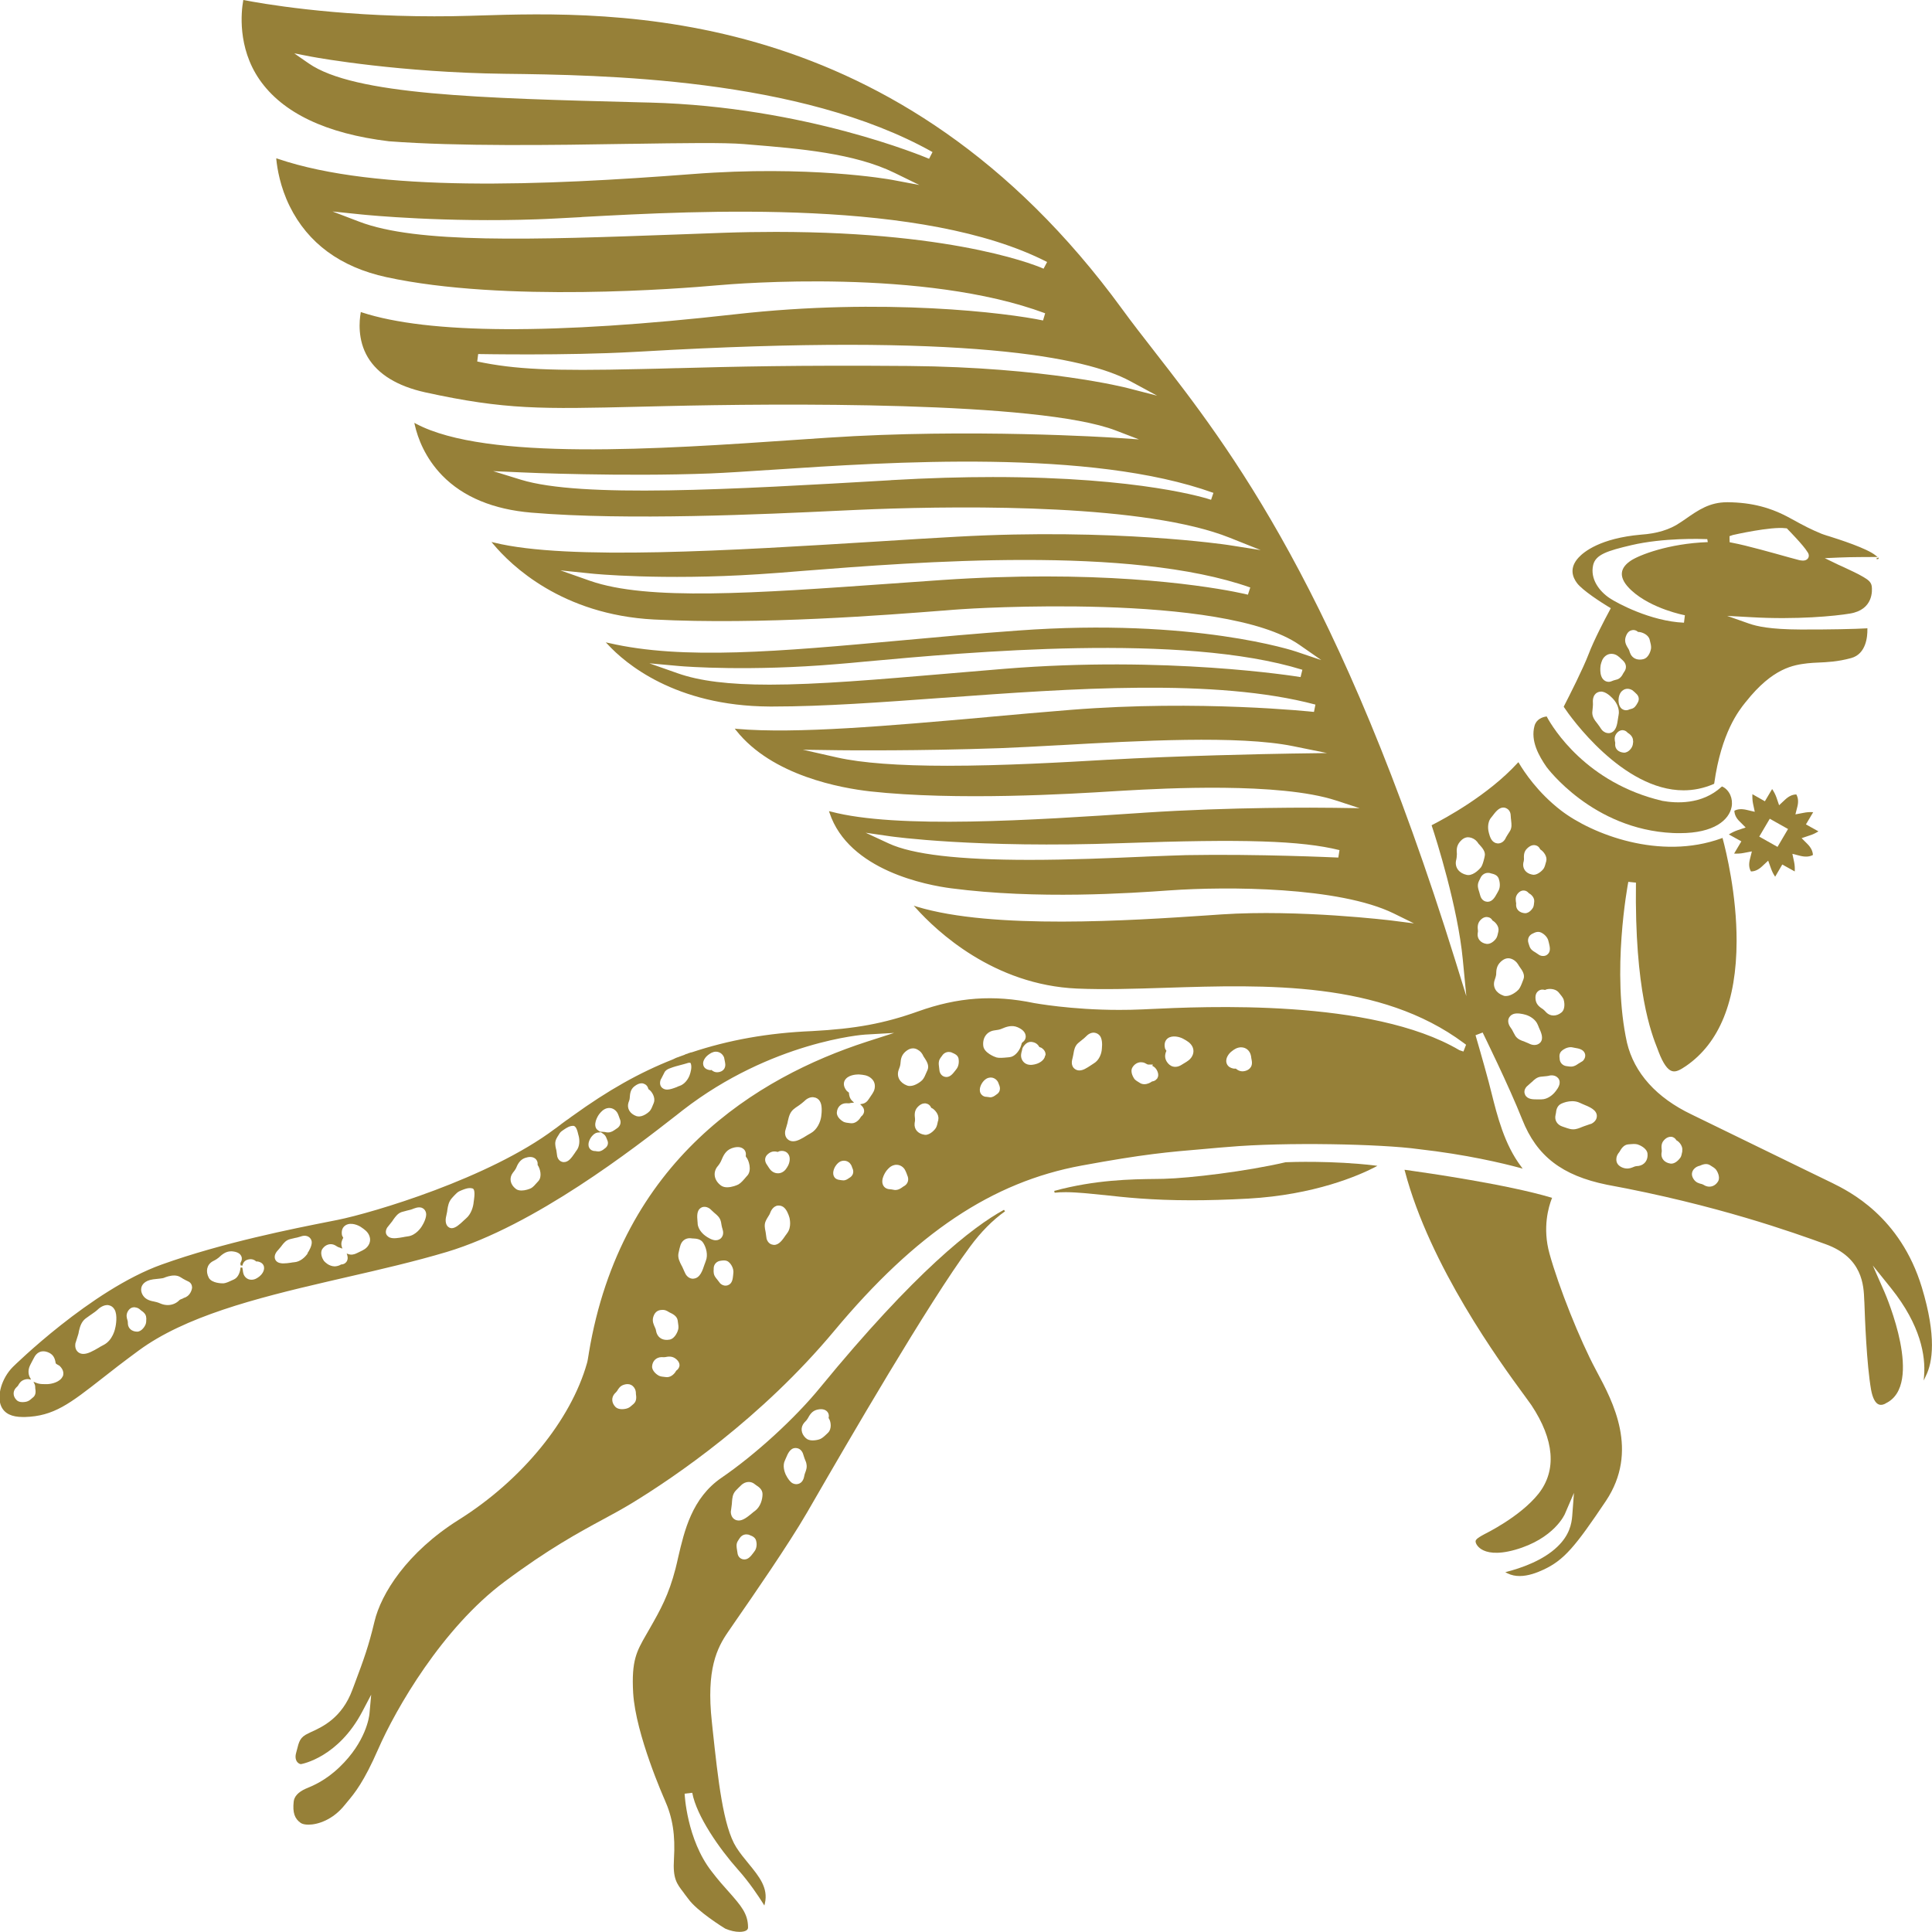 <svg width="72" height="72" viewBox="0 0 72 72" fill="none" xmlns="http://www.w3.org/2000/svg">
<g clip-path="url(#clip0_153_1900)">
<mask id="mask0_153_1900" style="mask-type:luminance" maskUnits="userSpaceOnUse" x="-671" y="-396" width="1414" height="864">
<path d="M742.125 -395.169H-670.12V467.164H742.125V-395.169Z" fill="white"/>
</mask>
<g mask="url(#mask0_153_1900)">
<path d="M59.466 51.036C58.878 49.939 58.088 47.96 57.745 46.719C57.475 45.747 57.716 44.961 57.828 44.674L57.843 44.64L57.809 44.63C56.166 44.142 53.248 43.72 52.395 43.6L52.341 43.596L52.356 43.644C53.288 47.189 55.911 50.777 56.774 51.956L56.799 51.989C56.921 52.157 57.014 52.286 57.069 52.363C57.927 53.656 58.02 54.796 57.338 55.664C56.647 56.535 55.337 57.163 55.323 57.173C54.999 57.345 54.98 57.403 54.994 57.47C54.994 57.489 55.033 57.628 55.21 57.738C55.396 57.853 55.764 57.953 56.46 57.757C57.922 57.345 58.319 56.425 58.319 56.42L58.657 55.635L58.593 56.483C58.569 56.799 58.486 57.211 58.044 57.637C57.49 58.174 56.642 58.447 56.186 58.567L56.098 58.591L56.181 58.634C56.328 58.706 56.48 58.734 56.632 58.734C56.956 58.734 57.279 58.61 57.525 58.495C58.294 58.136 58.711 57.628 59.844 55.941C61.094 54.073 60.104 52.229 59.511 51.122L59.466 51.036Z" fill="#968038"/>
</g>
<mask id="mask1_153_1900" style="mask-type:luminance" maskUnits="userSpaceOnUse" x="-671" y="-396" width="1414" height="864">
<path d="M742.125 -395.169H-670.12V467.164H742.125V-395.169Z" fill="white"/>
</mask>
<g mask="url(#mask1_153_1900)">
<path d="M62.34 31.044C62.433 31.049 62.521 31.049 62.605 31.049C63.884 31.049 64.439 30.555 64.532 30.071C64.591 29.76 64.453 29.449 64.198 29.319L64.174 29.31L64.154 29.324C63.423 29.995 62.462 29.937 61.952 29.846C59.118 29.18 57.873 27.13 57.652 26.723L57.642 26.699L57.618 26.704C57.485 26.723 57.255 26.799 57.186 27.053C57.034 27.614 57.348 28.169 57.637 28.586C57.662 28.615 59.349 30.905 62.34 31.044Z" fill="#968038"/>
</g>
<mask id="mask2_153_1900" style="mask-type:luminance" maskUnits="userSpaceOnUse" x="-671" y="-396" width="1414" height="864">
<path d="M742.125 -395.169H-670.12V467.164H742.125V-395.169Z" fill="white"/>
</mask>
<g mask="url(#mask2_153_1900)">
<path d="M47.918 43.313H47.913C46.452 43.653 44.348 43.907 43.373 43.931L43.069 43.936C42.171 43.946 40.818 43.965 39.288 44.381L39.303 44.449C39.435 44.434 39.577 44.429 39.719 44.429C39.965 44.429 40.19 44.449 40.391 44.463L40.548 44.477C40.72 44.492 40.906 44.511 41.132 44.535H41.142C41.877 44.616 42.877 44.731 44.412 44.731C45.025 44.731 45.721 44.712 46.516 44.669C48.992 44.53 50.64 43.806 51.233 43.5L51.331 43.447L51.218 43.433C49.703 43.251 48.095 43.303 47.918 43.313Z" fill="#968038"/>
</g>
<mask id="mask3_153_1900" style="mask-type:luminance" maskUnits="userSpaceOnUse" x="-671" y="-396" width="1414" height="864">
<path d="M742.125 -395.169H-670.12V467.164H742.125V-395.169Z" fill="white"/>
</mask>
<g mask="url(#mask3_153_1900)">
<path d="M30.559 51.716C29.623 52.861 28.152 54.207 26.892 55.069C25.783 55.827 25.504 57.053 25.273 58.04C25.249 58.16 25.21 58.313 25.175 58.457C24.92 59.444 24.611 59.994 24.214 60.689L24.082 60.919C23.724 61.542 23.528 61.887 23.596 63.089C23.689 64.646 24.758 67.042 24.768 67.066C25.072 67.746 25.17 68.388 25.116 69.288C25.072 70.007 25.215 70.194 25.474 70.529L25.518 70.591C25.558 70.644 25.602 70.702 25.646 70.759C25.974 71.224 26.98 71.847 27.029 71.875C27.22 71.957 27.406 71.995 27.558 71.995C27.671 71.995 27.764 71.976 27.818 71.938C27.862 71.909 27.882 71.871 27.877 71.813C27.872 71.31 27.608 71.013 27.171 70.515L27.161 70.505C26.98 70.304 26.754 70.05 26.514 69.734C25.592 68.546 25.514 66.864 25.514 66.845L25.798 66.812C25.96 67.683 26.813 68.9 27.5 69.672C27.936 70.16 28.274 70.678 28.441 70.941L28.485 71.013L28.505 70.932C28.637 70.357 28.294 69.935 27.897 69.451C27.74 69.26 27.578 69.063 27.441 68.848C26.95 68.076 26.759 66.318 26.558 64.45L26.529 64.172C26.313 62.208 26.725 61.408 27.132 60.818L27.421 60.397C28.059 59.477 29.387 57.556 30.079 56.363L30.339 55.913C31.506 53.891 34.615 48.525 36.154 46.456C36.557 45.91 36.993 45.469 37.454 45.143L37.415 45.086C36.248 45.723 34.11 47.385 30.559 51.716ZM28.098 57.839L28.078 57.867C27.985 57.992 27.887 58.116 27.74 58.116L27.696 58.112C27.588 58.093 27.514 58.016 27.49 57.91L27.46 57.719C27.451 57.652 27.431 57.546 27.49 57.441C27.514 57.398 27.529 57.379 27.544 57.355L27.568 57.321C27.627 57.23 27.72 57.182 27.818 57.182C27.862 57.182 27.912 57.192 27.956 57.216C28.019 57.24 28.152 57.288 28.181 57.427C28.201 57.498 28.225 57.695 28.098 57.839ZM28.137 56.306C28.122 56.32 28.103 56.334 28.078 56.349L28.034 56.387C27.838 56.55 27.686 56.665 27.529 56.665C27.485 56.665 27.446 56.655 27.411 56.641C27.348 56.612 27.24 56.535 27.235 56.339C27.235 56.32 27.24 56.301 27.245 56.272C27.254 56.224 27.264 56.138 27.274 56.047L27.279 55.97C27.289 55.841 27.299 55.678 27.421 55.549C27.475 55.491 27.505 55.462 27.534 55.434L27.558 55.41C27.578 55.395 27.598 55.376 27.617 55.352C27.701 55.271 27.804 55.228 27.902 55.228C27.985 55.228 28.064 55.256 28.132 55.314C28.147 55.328 28.162 55.338 28.176 55.347C28.274 55.41 28.417 55.505 28.417 55.683C28.417 55.874 28.343 56.152 28.137 56.306ZM30.054 54.734C30.045 54.777 30.03 54.82 30.015 54.864L30.005 54.888C29.991 54.931 29.976 54.974 29.971 55.012C29.942 55.18 29.858 55.256 29.794 55.285C29.716 55.323 29.623 55.319 29.544 55.28C29.451 55.232 29.363 55.117 29.28 54.95C29.24 54.859 29.152 54.619 29.255 54.418C29.265 54.399 29.275 54.375 29.289 54.341C29.358 54.174 29.446 53.968 29.642 53.963C29.76 53.963 29.853 54.02 29.912 54.14L29.922 54.164C29.927 54.174 29.927 54.183 29.932 54.193L29.942 54.226C29.951 54.26 29.966 54.303 29.981 54.346L30.04 54.495C30.059 54.566 30.074 54.648 30.054 54.734ZM30.854 53.398L30.829 53.422C30.726 53.522 30.653 53.589 30.569 53.627C30.52 53.651 30.398 53.68 30.285 53.68C30.177 53.68 30.089 53.651 30.03 53.594C29.843 53.422 29.824 53.187 29.976 53.014C30.035 52.957 30.079 52.904 30.103 52.861C30.172 52.736 30.255 52.583 30.452 52.535C30.506 52.521 30.555 52.516 30.599 52.516C30.692 52.516 30.765 52.545 30.819 52.597C30.878 52.655 30.903 52.741 30.883 52.828L30.878 52.842L30.883 52.851C30.966 52.966 31.011 53.249 30.854 53.398Z" fill="#968038"/>
</g>
<mask id="mask4_153_1900" style="mask-type:luminance" maskUnits="userSpaceOnUse" x="-671" y="-396" width="1414" height="864">
<path d="M742.125 -395.169H-670.12V467.164H742.125V-395.169Z" fill="white"/>
</mask>
<g mask="url(#mask4_153_1900)">
<path d="M62.742 29.453C63.105 29.453 63.482 29.382 63.86 29.219L63.88 29.209L63.885 29.19C64.149 27.307 64.796 26.488 65.042 26.181L65.066 26.153C66.072 24.883 66.846 24.782 67.356 24.72C67.489 24.706 67.631 24.696 67.763 24.692C68.082 24.677 68.479 24.663 68.989 24.524C69.548 24.37 69.597 23.719 69.592 23.451V23.412L69.558 23.417C69.171 23.441 68.126 23.465 67.096 23.46C65.959 23.455 65.473 23.34 65.184 23.24L64.365 22.952L65.243 23C66.949 23.101 68.406 22.957 68.94 22.866C69.823 22.723 69.774 21.994 69.754 21.846C69.73 21.678 69.597 21.597 69.455 21.51L69.406 21.482C69.259 21.391 68.916 21.233 68.69 21.127C68.607 21.089 68.543 21.06 68.499 21.041L68.004 20.801L68.553 20.777C68.945 20.758 69.71 20.758 69.715 20.758H69.779C69.798 20.758 69.838 20.758 69.877 20.758H69.975L69.901 20.701C69.578 20.433 68.533 20.102 68.141 19.977L68.106 19.968C67.994 19.93 67.91 19.905 67.881 19.891C67.479 19.724 67.273 19.618 66.724 19.316C65.998 18.914 65.282 18.727 64.399 18.717H64.365C63.713 18.717 63.296 19.005 62.816 19.34L62.609 19.479C62.232 19.738 61.742 19.886 61.153 19.925C59.643 20.059 59.03 20.562 58.834 20.773C58.471 21.161 58.603 21.51 58.775 21.736C58.986 22.009 59.672 22.449 59.917 22.598L60.03 22.665L59.962 22.794C59.834 23.029 59.403 23.848 59.202 24.38C59.001 24.907 58.495 25.908 58.285 26.316L58.275 26.335L58.285 26.354C58.52 26.713 60.471 29.453 62.742 29.453ZM64.576 19.939C64.615 19.93 65.983 19.618 66.537 19.685L66.591 19.69L66.626 19.728C66.65 19.752 67.219 20.332 67.356 20.567C67.42 20.648 67.425 20.744 67.376 20.811C67.337 20.864 67.273 20.892 67.189 20.892C67.131 20.892 67.072 20.878 67.047 20.873C66.984 20.859 66.851 20.82 66.675 20.773C66.121 20.619 65.091 20.327 64.576 20.231L64.458 20.207L64.453 19.982L64.576 19.939ZM60.864 27.638C60.859 27.71 60.849 27.777 60.82 27.834C60.815 27.849 60.707 28.05 60.521 28.05C60.315 28.035 60.187 27.916 60.192 27.738C60.197 27.695 60.197 27.666 60.192 27.662C60.177 27.595 60.148 27.47 60.231 27.35C60.315 27.235 60.403 27.211 60.467 27.211C60.481 27.211 60.491 27.211 60.501 27.216C60.555 27.221 60.614 27.255 60.653 27.302L60.663 27.312C60.766 27.369 60.864 27.48 60.859 27.609L60.864 27.638ZM61.021 26.205L61.016 26.215C60.972 26.292 60.913 26.397 60.781 26.421C60.761 26.426 60.731 26.435 60.717 26.44L60.707 26.445C60.682 26.459 60.638 26.469 60.599 26.469C60.54 26.469 60.491 26.45 60.442 26.416C60.29 26.301 60.315 26.042 60.329 25.98C60.349 25.899 60.373 25.808 60.467 25.736C60.526 25.688 60.589 25.669 60.653 25.669C60.722 25.669 60.785 25.693 60.839 25.726C60.864 25.745 60.898 25.774 60.928 25.803L60.957 25.832C61.109 25.956 61.089 26.105 61.021 26.205ZM61.251 24.562C61.207 24.576 61.158 24.581 61.109 24.581C60.937 24.581 60.8 24.485 60.746 24.327L60.741 24.318C60.731 24.279 60.712 24.217 60.682 24.174C60.624 24.078 60.526 23.934 60.579 23.753C60.624 23.604 60.697 23.513 60.805 23.489C60.825 23.484 60.849 23.479 60.869 23.479C60.928 23.479 60.986 23.499 61.035 23.542L61.045 23.551H61.06C61.173 23.551 61.423 23.637 61.477 23.834C61.516 23.978 61.536 24.069 61.531 24.15C61.526 24.222 61.457 24.505 61.251 24.562ZM59.986 22.291C59.608 22.037 59.251 21.582 59.373 21.055C59.466 20.667 59.898 20.528 60.795 20.317C61.997 20.035 63.409 20.083 63.625 20.092L63.644 20.203C62.178 20.255 61.075 20.691 60.771 20.897C60.629 20.993 60.457 21.146 60.442 21.357C60.427 21.553 60.545 21.769 60.8 22.004C61.55 22.694 62.781 22.928 62.791 22.928L62.757 23.206C61.511 23.154 60.251 22.469 59.986 22.291ZM59.653 24.778C59.682 24.668 59.712 24.543 59.829 24.447C59.898 24.39 59.976 24.366 60.055 24.366C60.138 24.366 60.217 24.394 60.28 24.438C60.324 24.466 60.388 24.524 60.408 24.548L60.462 24.596C60.638 24.749 60.614 24.926 60.53 25.036C60.521 25.046 60.516 25.06 60.506 25.075L60.496 25.089C60.457 25.166 60.383 25.305 60.221 25.333C60.167 25.343 60.079 25.377 60.074 25.381C60.045 25.396 59.996 25.41 59.952 25.41C59.893 25.41 59.834 25.391 59.785 25.353C59.574 25.195 59.653 24.782 59.653 24.778ZM59.353 26.407L59.358 26.354C59.363 26.287 59.368 26.234 59.363 26.191C59.349 26.004 59.412 25.899 59.471 25.846C59.525 25.798 59.599 25.774 59.672 25.774C59.687 25.774 59.707 25.774 59.721 25.779C59.913 25.812 60.114 26.042 60.133 26.066C60.251 26.196 60.369 26.43 60.319 26.656C60.315 26.67 60.315 26.689 60.31 26.708L60.3 26.771C60.266 27.015 60.226 27.25 60.02 27.312C59.996 27.322 59.967 27.322 59.942 27.322C59.883 27.322 59.79 27.302 59.702 27.207L59.662 27.154C59.638 27.116 59.594 27.049 59.545 26.986L59.505 26.933C59.437 26.852 59.339 26.723 59.339 26.555C59.344 26.512 59.349 26.459 59.353 26.407Z" fill="#968038"/>
</g>
<mask id="mask5_153_1900" style="mask-type:luminance" maskUnits="userSpaceOnUse" x="-671" y="-396" width="1414" height="864">
<path d="M742.125 -395.169H-670.12V467.164H742.125V-395.169Z" fill="white"/>
</mask>
<g mask="url(#mask5_153_1900)">
<path d="M69.936 20.797L69.941 20.845L70.009 20.825V20.787L69.999 20.777L69.975 20.797L69.965 20.768L69.97 20.797H69.936Z" fill="#968038"/>
</g>
<mask id="mask6_153_1900" style="mask-type:luminance" maskUnits="userSpaceOnUse" x="-671" y="-396" width="1414" height="864">
<path d="M742.125 -395.169H-670.12V467.164H742.125V-395.169Z" fill="white"/>
</mask>
<g mask="url(#mask6_153_1900)">
<path d="M71.622 47.979C70.818 45.33 68.906 44.396 68.278 44.084L67.273 43.596C65.831 42.892 63.423 41.718 63.036 41.531C61.732 40.908 60.903 39.988 60.633 38.858C60.05 36.218 60.658 32.999 60.682 32.864L60.967 32.893C60.913 36.922 61.541 38.508 61.776 39.102L61.815 39.207C61.977 39.629 62.144 39.868 62.31 39.916C62.462 39.964 62.629 39.864 62.835 39.725C64.081 38.867 64.713 37.301 64.718 35.078C64.723 33.343 64.326 31.72 64.203 31.264L64.193 31.226L64.159 31.24C61.854 32.079 59.319 31.082 58.177 30.206C57.309 29.54 56.794 28.754 56.612 28.447L56.588 28.404L56.553 28.438C55.45 29.64 53.842 30.503 53.376 30.742L53.352 30.756L53.361 30.785C53.523 31.269 54.327 33.799 54.514 35.758L54.646 37.123L54.239 35.811C49.943 21.985 45.795 16.657 43.049 13.131L43.039 13.117C42.603 12.556 42.191 12.03 41.818 11.517C33.482 0.091 22.895 0.422 17.8 0.58L17.501 0.589C17.05 0.604 16.609 0.608 16.182 0.608C12.386 0.608 9.66 0.115 9.101 0.005L9.067 0L9.062 0.034C8.993 0.417 8.841 1.763 9.67 2.965C10.528 4.206 12.151 4.982 14.495 5.265C17.06 5.461 20.605 5.409 23.459 5.361H23.518C25.455 5.332 26.99 5.308 27.73 5.37L27.965 5.39C29.785 5.538 31.839 5.711 33.33 6.439L34.262 6.894L33.242 6.702C33.114 6.678 30.128 6.151 25.803 6.487C20.247 6.913 14.069 7.181 10.351 5.917L10.298 5.897V5.945C10.332 6.281 10.44 6.961 10.793 7.68C11.475 9.064 12.686 9.955 14.402 10.329C18.786 11.282 25.42 10.75 26.705 10.635C27.485 10.564 34.448 9.998 38.95 11.675L38.871 11.943C37.557 11.665 32.938 11.086 27.392 11.713C20.644 12.475 15.966 12.451 13.485 11.642L13.446 11.627L13.441 11.665C13.392 11.943 13.318 12.662 13.706 13.313C14.088 13.951 14.809 14.391 15.844 14.621C18.845 15.278 20.193 15.244 23.807 15.158L24.817 15.134C28.897 15.038 38.704 14.938 41.583 16.044L42.446 16.375L41.519 16.312C41.465 16.308 36.13 15.958 30.844 16.312L29.701 16.389C24.547 16.744 18.129 17.18 15.51 15.795L15.441 15.757L15.456 15.829C15.569 16.332 15.844 17.065 16.481 17.721C17.261 18.521 18.384 18.986 19.806 19.105C23.385 19.407 28.495 19.163 31.236 19.034C31.712 19.01 32.202 18.991 32.555 18.976C36.179 18.842 42.725 18.799 45.829 20.04L46.982 20.5L45.756 20.308C45.717 20.303 41.519 19.676 35.669 20.001C34.732 20.054 33.752 20.111 32.712 20.179C27.294 20.514 21.154 20.897 18.418 20.222L18.315 20.198L18.384 20.279C19.041 21.065 20.939 22.909 24.371 23.087C28.348 23.293 33.099 22.914 35.13 22.756H35.144C35.429 22.732 35.664 22.713 35.836 22.703C35.929 22.694 45.604 22.052 48.438 24.04L49.242 24.6L48.306 24.284C48.271 24.27 44.515 23.015 37.93 23.499C36.404 23.609 34.978 23.738 33.585 23.867C29.044 24.279 25.455 24.605 22.689 23.963L22.576 23.939L22.655 24.021C23.292 24.711 25.156 26.311 28.672 26.33H28.814C30.677 26.33 32.854 26.172 35.154 26.004H35.174C39.916 25.659 45.29 25.266 49.022 26.258L48.968 26.531C48.909 26.526 44.706 26.071 39.906 26.454C38.861 26.536 37.812 26.632 36.797 26.723L36.772 26.727C33.124 27.049 29.672 27.355 27.46 27.163L27.382 27.154L27.431 27.216C28.779 28.922 31.373 29.372 32.423 29.492C35.64 29.846 39.906 29.588 41.509 29.487L41.921 29.463C43.343 29.382 47.683 29.142 49.791 29.832L50.669 30.119L49.728 30.105C49.11 30.095 45.878 30.072 42.637 30.287L42.573 30.292C38.493 30.565 33.423 30.9 30.957 30.244L30.893 30.23L30.913 30.287C31.628 32.448 34.561 32.989 35.443 33.104C38.675 33.526 42.122 33.286 43.603 33.181C45.736 33.032 49.899 33.042 51.944 34.043L52.694 34.412L51.866 34.306C51.831 34.302 48.423 33.885 45.525 34.077L44.971 34.115C42.186 34.302 36.993 34.651 34.169 33.789L34.051 33.751L34.134 33.842C34.904 34.699 37.027 36.707 40.141 36.841C41.146 36.884 42.26 36.85 43.441 36.812C47.193 36.692 51.444 36.558 54.553 38.872L54.636 38.934L54.538 39.188L54.386 39.136C51.111 37.205 44.858 37.511 42.799 37.607L42.588 37.617C42.284 37.631 41.99 37.636 41.705 37.636C39.906 37.636 38.557 37.382 38.542 37.382C37.027 37.066 35.694 37.162 34.208 37.694C32.947 38.144 31.878 38.34 30.26 38.426C28.627 38.494 27.156 38.757 25.764 39.222L25.759 39.217L25.744 39.222C25.71 39.231 25.666 39.251 25.616 39.265V39.27V39.284L25.607 39.27L25.523 39.298L25.528 39.303C25.46 39.327 25.396 39.351 25.342 39.37L25.278 39.394L25.288 39.418L25.273 39.394C25.224 39.413 25.185 39.428 25.185 39.428L25.077 39.48C23.827 39.974 22.669 40.626 21.336 41.588L21.301 41.612C21.282 41.627 21.238 41.66 21.184 41.699L21.1 41.756C21.032 41.804 20.968 41.852 20.924 41.885L20.899 41.905C20.894 41.909 20.884 41.914 20.875 41.924L20.806 41.976C20.762 42.01 20.718 42.044 20.674 42.072C18.227 43.912 13.882 45.201 12.573 45.464L12.259 45.526C10.979 45.78 8.317 46.303 6.022 47.127C3.393 48.07 0.505 50.916 0.476 50.945C0.064 51.361 -0.128 52.018 0.044 52.406C0.167 52.679 0.431 52.808 0.858 52.808C0.878 52.808 0.902 52.808 0.922 52.808C2.001 52.78 2.604 52.31 3.81 51.366C4.148 51.098 4.619 50.734 5.173 50.327C6.89 49.067 9.474 48.396 12.195 47.764L12.921 47.596C14.176 47.309 15.476 47.007 16.648 46.657C19.938 45.67 23.631 42.791 25.209 41.56L25.44 41.378C28.76 38.805 32.202 38.556 32.241 38.556L33.32 38.494L32.295 38.824C28.235 40.142 23.14 43.222 21.944 50.427L21.939 50.466C21.914 50.619 21.895 50.739 21.875 50.801C21.272 52.933 19.443 55.165 17.099 56.636C15.162 57.853 14.201 59.396 13.956 60.43C13.735 61.355 13.563 61.825 13.215 62.754L13.132 62.974C12.745 64.023 12.014 64.359 11.577 64.555L11.489 64.598C11.18 64.742 11.146 64.891 11.058 65.24L11.033 65.336C10.994 65.48 11.018 65.604 11.092 65.681C11.141 65.729 11.19 65.743 11.21 65.743H11.22C11.273 65.734 12.607 65.485 13.5 63.789L13.833 63.156L13.769 63.865C13.76 63.971 13.642 64.91 12.651 65.858C12.132 66.356 11.661 66.548 11.455 66.634L11.386 66.663C11.112 66.788 10.964 66.951 10.945 67.142C10.901 67.549 10.979 67.779 11.21 67.938C11.268 67.976 11.367 68 11.494 68C11.842 68 12.401 67.823 12.843 67.272L12.946 67.147C13.22 66.821 13.559 66.409 14.093 65.188C14.75 63.683 16.481 60.675 18.796 58.95C20.453 57.714 21.566 57.115 22.459 56.631C22.826 56.435 23.174 56.243 23.518 56.037C25.185 55.022 28.387 52.837 31.089 49.599C34.134 45.948 36.978 44.051 40.303 43.438C42.647 43.007 43.505 42.935 44.927 42.815L45.138 42.796C45.334 42.776 45.545 42.762 45.77 42.743C47.889 42.556 51.498 42.633 52.861 42.824C54.656 43.026 56.004 43.351 56.647 43.524L56.745 43.553L56.686 43.471C56.063 42.647 55.798 41.584 55.583 40.726L55.563 40.649C55.534 40.534 55.509 40.429 55.48 40.324C55.283 39.581 54.999 38.618 54.989 38.58L55.254 38.479C55.274 38.522 56.235 40.472 56.73 41.722C57.27 43.088 58.216 43.811 59.883 44.151C63.978 44.904 66.822 45.929 68.043 46.37C69.416 46.868 69.455 47.903 69.475 48.458L69.48 48.535C69.499 49.105 69.563 50.844 69.73 51.793C69.784 52.09 69.882 52.286 70.014 52.339C70.122 52.382 70.24 52.324 70.274 52.3L70.279 52.296C71.711 51.611 70.293 48.295 70.23 48.152L69.793 47.16L70.475 48.008C71.588 49.397 71.76 50.542 71.706 51.256L71.691 51.448L71.774 51.27C72.02 50.777 72.177 49.814 71.622 47.979ZM24.239 3.823L23.832 3.813C17.893 3.66 13.2 3.54 11.504 2.362L10.964 1.988L11.612 2.113C11.94 2.175 14.941 2.702 18.805 2.75C22.38 2.793 29.809 2.889 34.752 5.667L34.624 5.917C34.438 5.84 30.005 3.976 24.239 3.823ZM38.891 10.013C38.856 9.998 35.875 8.642 28.912 8.642C28.289 8.642 27.632 8.652 26.945 8.676L25.254 8.738C19.83 8.935 15.54 9.088 13.382 8.259L12.391 7.881L13.456 7.991C13.769 8.024 16.599 8.293 20.012 8.173C20.463 8.159 21.017 8.125 21.659 8.092L21.689 8.087C26.131 7.847 34.409 7.402 39.023 9.764L38.891 10.013ZM42.005 14.458C41.975 14.449 38.969 13.682 33.869 13.639C29.633 13.606 27.392 13.663 25.229 13.721H25.18C24.729 13.735 24.288 13.745 23.837 13.754C20.561 13.831 19.207 13.769 17.785 13.472L17.82 13.194C17.864 13.194 21.095 13.256 23.591 13.117L23.954 13.098C35.988 12.398 40.47 13.313 42.112 14.2L43.123 14.746L42.005 14.458ZM45.133 18.626C45.01 18.583 42.544 17.778 36.998 17.778C35.87 17.778 34.61 17.812 33.217 17.893L33.178 17.898C27.249 18.243 21.654 18.564 19.418 17.879L18.379 17.558L19.467 17.606C19.502 17.611 23.214 17.769 26.47 17.644C27.068 17.62 27.838 17.568 28.725 17.51H28.735C33.188 17.213 40.646 16.72 45.221 18.368L45.133 18.626ZM46.506 22.162C46.472 22.152 43.785 21.482 38.95 21.482C37.782 21.482 36.498 21.52 35.09 21.616C34.443 21.659 33.806 21.707 33.193 21.75C28.137 22.109 24.14 22.397 21.988 21.645L20.884 21.256L22.052 21.376C22.076 21.381 24.665 21.635 28.269 21.4C28.735 21.372 29.343 21.324 29.917 21.276C34.183 20.94 42.122 20.317 46.594 21.894L46.506 22.162ZM48.468 25.233C48.266 25.199 43.461 24.433 37.415 24.926C36.767 24.979 36.14 25.032 35.532 25.084L35.301 25.104C32.712 25.324 30.476 25.515 28.681 25.515C27.166 25.515 26.073 25.381 25.249 25.089L24.199 24.72L25.312 24.821C25.572 24.845 27.98 25.022 31.192 24.749C31.501 24.725 31.864 24.692 32.266 24.653C36.096 24.303 44.064 23.575 48.536 24.96L48.468 25.233ZM48.119 28.083C47.178 28.098 43.897 28.165 41.303 28.313H41.284C39.641 28.409 37.385 28.538 35.306 28.538C33.487 28.538 32.109 28.433 31.212 28.232L29.922 27.94L31.265 27.959C31.56 27.963 34.237 27.988 37.268 27.882C37.895 27.858 38.694 27.815 39.464 27.772H39.484C42.456 27.604 46.158 27.398 48.178 27.805L49.453 28.064L48.119 28.083ZM49.875 31.959C49.752 31.954 46.874 31.82 44.211 31.868C43.848 31.878 43.343 31.897 42.73 31.921L42.652 31.925C41.421 31.978 39.896 32.045 38.371 32.045C35.723 32.045 34.007 31.844 33.119 31.432L32.261 31.034L33.198 31.169C33.227 31.173 36.365 31.619 41.803 31.422C46.359 31.26 48.482 31.327 49.919 31.681L49.875 31.959ZM2.339 51.285C2.251 51.505 1.922 51.577 1.775 51.582H1.643C1.55 51.582 1.442 51.577 1.334 51.529L1.246 51.491L1.285 51.572C1.314 51.63 1.314 51.687 1.314 51.74C1.329 51.831 1.348 51.965 1.25 52.061L1.221 52.085C1.152 52.147 1.098 52.195 1.035 52.219C0.995 52.238 0.917 52.253 0.838 52.253C0.745 52.253 0.667 52.229 0.618 52.176C0.481 52.042 0.471 51.855 0.593 51.721C0.652 51.668 0.672 51.639 0.677 51.63C0.716 51.558 0.775 51.457 0.917 51.414C0.956 51.4 0.995 51.395 1.03 51.395C1.044 51.395 1.064 51.395 1.079 51.4L1.157 51.414L1.128 51.357C1.059 51.246 1.044 51.098 1.089 50.959C1.113 50.887 1.162 50.801 1.201 50.724L1.216 50.696C1.231 50.667 1.246 50.638 1.26 50.614C1.363 50.394 1.545 50.312 1.76 50.384C1.981 50.461 2.045 50.605 2.074 50.796V50.806L2.084 50.815C2.099 50.83 2.138 50.858 2.172 50.873L2.216 50.897C2.383 51.055 2.373 51.194 2.344 51.285L2.378 51.299L2.339 51.285ZM4.305 49.445C4.291 49.527 4.202 49.953 3.854 50.126C3.815 50.145 3.771 50.169 3.722 50.197L3.702 50.212C3.457 50.355 3.271 50.456 3.109 50.456C3.045 50.456 2.986 50.442 2.937 50.408C2.864 50.36 2.78 50.26 2.81 50.063L2.839 49.972C2.859 49.905 2.893 49.809 2.923 49.704L2.942 49.603C2.981 49.44 3.03 49.263 3.187 49.139C3.241 49.1 3.3 49.057 3.354 49.019L3.369 49.009C3.472 48.937 3.58 48.865 3.638 48.808C3.751 48.698 3.884 48.636 4.001 48.636C4.016 48.636 4.031 48.636 4.041 48.64C4.139 48.655 4.217 48.712 4.266 48.798C4.394 49.005 4.31 49.426 4.305 49.445ZM5.453 49.129C5.453 49.234 5.448 49.306 5.423 49.364C5.404 49.416 5.286 49.623 5.114 49.627C4.918 49.627 4.776 49.508 4.766 49.335C4.766 49.273 4.761 49.23 4.752 49.206C4.722 49.11 4.693 49.014 4.756 48.885C4.83 48.746 4.933 48.717 5.002 48.717C5.016 48.717 5.026 48.717 5.036 48.722C5.119 48.731 5.178 48.76 5.252 48.832C5.33 48.885 5.448 48.971 5.448 49.105L5.453 49.129ZM6.944 48.329L6.939 48.334C6.914 48.348 6.885 48.358 6.845 48.372L6.831 48.382C6.708 48.43 6.693 48.444 6.684 48.453C6.61 48.535 6.458 48.636 6.252 48.636C6.159 48.636 6.066 48.616 5.978 48.578C5.87 48.53 5.796 48.516 5.727 48.501C5.649 48.487 5.566 48.468 5.472 48.415C5.34 48.339 5.232 48.166 5.266 47.994C5.286 47.898 5.369 47.725 5.708 47.677C5.894 47.658 6.066 47.639 6.1 47.625C6.193 47.586 6.34 47.534 6.492 47.534C6.576 47.534 6.659 47.553 6.733 47.601C6.865 47.687 6.973 47.735 7.022 47.759C7.105 47.797 7.154 47.879 7.159 47.974C7.154 48.089 7.076 48.262 6.944 48.329ZM9.665 47.572L9.65 47.582C9.587 47.63 9.498 47.692 9.371 47.692C9.199 47.692 9.101 47.567 9.072 47.467C9.062 47.433 9.052 47.385 9.047 47.328L9.037 47.275C9.032 47.261 9.032 47.251 9.032 47.237H8.964C8.954 47.39 8.885 47.596 8.733 47.673L8.694 47.692C8.552 47.759 8.429 47.816 8.336 47.826H8.292C8.277 47.826 7.895 47.826 7.782 47.62C7.655 47.38 7.708 47.131 7.924 47.007C8.052 46.944 8.115 46.897 8.15 46.868C8.258 46.767 8.405 46.633 8.606 46.633C8.616 46.633 8.63 46.633 8.64 46.633C8.822 46.647 8.939 46.705 8.988 46.806C9.028 46.882 9.018 46.968 8.974 47.04C8.959 47.064 8.959 47.083 8.959 47.102C8.964 47.117 8.964 47.141 8.969 47.16L9.037 47.165C9.052 47.055 9.126 46.968 9.243 46.94C9.356 46.911 9.454 46.93 9.538 47.002L9.547 47.011H9.601C9.729 47.035 9.812 47.098 9.837 47.203C9.871 47.366 9.739 47.514 9.665 47.572ZM11.494 46.734L11.46 46.719C11.367 46.858 11.18 47.026 10.964 47.04C10.94 47.04 10.911 47.045 10.876 47.05L10.857 47.055C10.734 47.074 10.641 47.083 10.562 47.083C10.513 47.083 10.351 47.083 10.273 46.968C10.244 46.92 10.204 46.82 10.288 46.681C10.298 46.667 10.307 46.657 10.322 46.633C10.351 46.599 10.405 46.542 10.454 46.48C10.469 46.465 10.479 46.451 10.489 46.437L10.499 46.422C10.572 46.326 10.656 46.221 10.798 46.183C10.847 46.168 10.901 46.159 10.96 46.144L10.969 46.14C11.028 46.13 11.121 46.111 11.17 46.092C11.234 46.068 11.293 46.053 11.352 46.053C11.406 46.053 11.46 46.068 11.499 46.092C11.563 46.13 11.607 46.197 11.617 46.274C11.631 46.417 11.524 46.609 11.455 46.71L11.494 46.734ZM13.598 46.547C13.549 46.58 13.475 46.619 13.402 46.652C13.367 46.667 13.338 46.686 13.313 46.695C13.196 46.758 13.083 46.772 12.985 46.738L12.921 46.715L12.941 46.777C12.97 46.873 12.96 46.959 12.911 47.026C12.867 47.083 12.798 47.122 12.725 47.122H12.715L12.705 47.127C12.656 47.16 12.568 47.189 12.48 47.194H12.475C12.372 47.194 12.269 47.15 12.205 47.107C12.151 47.069 12.107 47.031 12.073 46.992L12.058 46.968C12.014 46.906 11.911 46.686 12.019 46.537C12.136 46.37 12.338 46.317 12.504 46.417C12.543 46.441 12.578 46.465 12.602 46.475L12.627 46.484C12.637 46.484 12.646 46.489 12.656 46.494L12.759 46.532L12.74 46.47C12.695 46.336 12.74 46.226 12.784 46.144L12.793 46.13L12.779 46.106C12.774 46.101 12.774 46.096 12.774 46.096L12.745 46.034C12.715 45.862 12.764 45.732 12.882 45.66C13.088 45.536 13.367 45.67 13.451 45.728C13.583 45.819 13.71 45.9 13.769 46.068C13.843 46.269 13.735 46.451 13.598 46.547ZM15.721 45.699C15.701 45.732 15.505 46.044 15.191 46.077C15.157 46.082 15.118 46.087 15.069 46.096L15.049 46.101C14.829 46.14 14.657 46.168 14.534 46.12C14.485 46.101 14.451 46.072 14.422 46.039C14.382 45.986 14.348 45.891 14.427 45.752L14.5 45.66C14.534 45.622 14.574 45.569 14.618 45.512L14.662 45.445C14.74 45.34 14.824 45.215 14.976 45.167C15.025 45.153 15.084 45.138 15.137 45.124L15.152 45.119C15.265 45.095 15.353 45.071 15.412 45.042C15.486 45.014 15.554 44.995 15.618 44.995C15.672 44.995 15.716 45.004 15.755 45.028C15.819 45.062 15.863 45.129 15.878 45.205C15.907 45.354 15.795 45.584 15.721 45.699ZM17.663 44.721C17.658 44.745 17.658 44.769 17.653 44.789C17.638 44.98 17.555 45.253 17.364 45.411C17.344 45.426 17.32 45.45 17.29 45.478L17.28 45.488C17.133 45.627 16.976 45.771 16.834 45.771C16.814 45.771 16.795 45.766 16.775 45.761L16.741 45.747C16.687 45.718 16.599 45.641 16.609 45.44L16.618 45.373C16.628 45.325 16.643 45.244 16.663 45.157L16.672 45.086C16.692 44.956 16.716 44.798 16.829 44.664C16.864 44.621 16.908 44.578 16.952 44.53L16.991 44.492C17.025 44.458 17.07 44.41 17.168 44.372C17.187 44.362 17.207 44.357 17.226 44.348C17.325 44.309 17.418 44.276 17.511 44.276C17.545 44.276 17.575 44.281 17.609 44.29C17.717 44.319 17.678 44.602 17.663 44.721ZM20.066 44.013L20.036 44.046C19.943 44.151 19.869 44.238 19.791 44.281C19.727 44.314 19.57 44.367 19.438 44.367C19.35 44.367 19.276 44.348 19.222 44.305C19.011 44.142 18.967 43.902 19.109 43.711C19.173 43.634 19.212 43.577 19.232 43.533C19.286 43.404 19.364 43.227 19.561 43.155C19.634 43.131 19.698 43.117 19.757 43.117C19.83 43.117 19.894 43.136 19.948 43.179C20.012 43.232 20.046 43.313 20.036 43.399V43.414L20.041 43.423C20.125 43.543 20.213 43.845 20.066 44.013ZM21.478 42.887C21.463 42.906 21.444 42.93 21.429 42.959L21.419 42.973C21.301 43.145 21.189 43.308 21.017 43.308H20.988C20.929 43.299 20.816 43.265 20.767 43.102L20.757 43.035C20.752 42.992 20.742 42.93 20.733 42.863L20.718 42.805C20.693 42.695 20.669 42.571 20.733 42.441C20.752 42.398 20.787 42.345 20.811 42.307L20.835 42.269C20.855 42.235 20.88 42.187 20.968 42.13L21.017 42.096C21.125 42.024 21.228 41.957 21.36 41.957H21.365C21.478 41.957 21.527 42.178 21.551 42.283C21.556 42.307 21.561 42.321 21.566 42.336C21.605 42.489 21.61 42.724 21.478 42.887ZM22.517 42.815L22.503 42.829C22.463 42.858 22.39 42.911 22.297 42.911L22.243 42.906C22.204 42.896 22.169 42.896 22.16 42.896C22.091 42.896 22.003 42.858 21.958 42.772C21.87 42.599 22.022 42.389 22.042 42.364C22.096 42.302 22.15 42.235 22.253 42.211C22.267 42.206 22.282 42.206 22.297 42.206L22.395 42.197L22.473 42.249C22.512 42.273 22.547 42.307 22.571 42.35C22.581 42.369 22.601 42.403 22.616 42.451L22.63 42.484C22.699 42.628 22.625 42.752 22.517 42.815ZM22.974 42.063L22.969 42.068C22.954 42.077 22.944 42.082 22.934 42.091C22.866 42.139 22.777 42.202 22.665 42.202C22.64 42.202 22.62 42.202 22.596 42.197C22.557 42.187 22.517 42.182 22.493 42.182L22.36 42.173L22.307 42.139C22.267 42.115 22.233 42.082 22.213 42.044C22.101 41.823 22.336 41.507 22.341 41.507C22.405 41.43 22.483 41.339 22.62 41.301C22.802 41.258 22.934 41.358 23.003 41.464C23.023 41.497 23.042 41.541 23.057 41.584L23.062 41.598C23.076 41.641 23.086 41.66 23.091 41.679C23.184 41.866 23.081 42.005 22.974 42.063ZM24.366 41.095L24.356 41.124C24.307 41.248 24.268 41.344 24.214 41.406C24.18 41.445 23.959 41.641 23.758 41.603L23.714 41.593C23.474 41.507 23.356 41.306 23.42 41.095C23.439 41.047 23.469 40.97 23.469 40.908C23.479 40.774 23.488 40.602 23.645 40.482C23.738 40.41 23.827 40.371 23.91 40.371C23.944 40.371 23.974 40.376 24.003 40.391C24.082 40.419 24.14 40.486 24.16 40.573L24.165 40.587L24.175 40.597C24.288 40.664 24.44 40.903 24.366 41.095ZM25.7 40.07C25.646 40.218 25.514 40.41 25.317 40.472C25.298 40.477 25.273 40.486 25.244 40.501L25.224 40.511C25.087 40.563 24.964 40.606 24.861 40.606C24.788 40.606 24.724 40.582 24.675 40.539C24.631 40.501 24.567 40.41 24.616 40.252C24.621 40.242 24.626 40.233 24.631 40.218L24.646 40.194C24.665 40.156 24.695 40.103 24.724 40.041L24.749 39.993C24.763 39.959 24.802 39.864 24.984 39.806C25.116 39.754 25.249 39.72 25.376 39.687C25.445 39.667 25.514 39.653 25.587 39.629C25.636 39.61 25.666 39.605 25.69 39.605C25.71 39.605 25.72 39.61 25.724 39.61C25.734 39.615 25.744 39.624 25.744 39.634C25.793 39.768 25.739 39.964 25.7 40.07ZM26.828 39.945C26.705 39.979 26.612 39.955 26.524 39.883L26.509 39.873L26.47 39.883L26.445 39.878C26.318 39.859 26.234 39.792 26.21 39.691C26.166 39.528 26.323 39.365 26.381 39.322C26.465 39.26 26.548 39.198 26.676 39.193C26.847 39.193 26.95 39.313 26.985 39.413C26.994 39.447 27.004 39.495 27.014 39.557L27.024 39.615C27.053 39.773 26.98 39.902 26.828 39.945ZM28.632 42.997C28.701 42.939 28.779 42.911 28.858 42.911C28.892 42.911 28.927 42.915 28.966 42.925L28.98 42.93L29.049 42.901C29.177 42.872 29.299 42.906 29.368 42.997C29.481 43.141 29.417 43.351 29.368 43.442C29.319 43.529 29.26 43.639 29.132 43.696C28.995 43.759 28.823 43.72 28.716 43.6C28.691 43.572 28.657 43.524 28.627 43.476C28.613 43.452 28.603 43.438 28.593 43.423C28.475 43.27 28.49 43.107 28.632 42.997ZM26.127 45.009C26.156 44.99 26.2 44.975 26.254 44.975C26.308 44.975 26.372 44.99 26.45 45.042C26.465 45.052 26.48 45.066 26.499 45.086L26.534 45.119C26.558 45.138 26.583 45.167 26.612 45.191L26.656 45.229C26.72 45.282 26.828 45.373 26.862 45.512C26.872 45.541 26.877 45.579 26.882 45.613L26.896 45.689C26.906 45.732 26.911 45.761 26.921 45.785C26.965 45.914 26.96 46.025 26.896 46.111C26.847 46.183 26.764 46.221 26.671 46.221C26.534 46.221 26.367 46.116 26.279 46.049C26.249 46.029 26.009 45.843 25.999 45.593C25.999 45.569 25.999 45.55 25.994 45.531V45.517C25.979 45.34 25.955 45.11 26.127 45.009ZM24.346 49.076L24.351 49.062C24.415 48.865 24.552 48.822 24.655 48.818C24.778 48.803 24.866 48.856 24.94 48.904C25.062 48.961 25.224 49.038 25.254 49.201L25.259 49.234C25.278 49.359 25.293 49.45 25.278 49.531C25.268 49.589 25.17 49.881 24.954 49.924C24.719 49.967 24.538 49.872 24.469 49.675L24.454 49.618C24.445 49.555 24.43 49.508 24.41 49.474C24.361 49.359 24.297 49.244 24.346 49.076ZM23.621 52.31L23.601 52.329C23.518 52.401 23.464 52.454 23.395 52.478C23.351 52.497 23.268 52.516 23.179 52.516C23.076 52.516 22.993 52.487 22.939 52.435C22.787 52.281 22.777 52.08 22.91 51.932C22.934 51.908 22.978 51.869 22.998 51.836C23.052 51.745 23.111 51.644 23.263 51.601C23.307 51.587 23.351 51.582 23.39 51.582C23.488 51.582 23.567 51.625 23.626 51.702C23.694 51.793 23.699 51.874 23.699 51.951C23.714 52.051 23.733 52.205 23.621 52.31ZM25.209 51.074L25.195 51.088C25.156 51.17 25.028 51.323 24.857 51.323L24.798 51.318C24.695 51.309 24.621 51.299 24.557 51.27C24.503 51.246 24.288 51.098 24.302 50.916C24.317 50.715 24.459 50.581 24.655 50.576C24.719 50.581 24.763 50.581 24.788 50.576C24.886 50.557 25.028 50.528 25.165 50.624C25.278 50.705 25.332 50.801 25.322 50.902C25.308 50.974 25.268 51.036 25.209 51.074ZM26.303 46.992C26.293 47.016 26.283 47.05 26.269 47.088L26.259 47.112C26.18 47.352 26.092 47.62 25.862 47.649L25.827 47.654C25.72 47.654 25.621 47.596 25.553 47.486L25.509 47.395C25.489 47.347 25.46 47.28 25.425 47.208L25.401 47.165C25.332 47.031 25.254 46.882 25.283 46.715C25.303 46.623 25.312 46.585 25.322 46.537C25.327 46.513 25.337 46.484 25.347 46.446C25.391 46.259 25.528 46.144 25.705 46.144C25.724 46.144 25.749 46.149 25.769 46.149C25.788 46.154 25.808 46.154 25.827 46.154C25.94 46.159 26.117 46.168 26.21 46.322C26.313 46.484 26.396 46.762 26.303 46.992ZM27.323 47.514C27.308 47.654 27.294 47.84 27.122 47.898C27.097 47.907 27.068 47.912 27.039 47.912C26.99 47.912 26.916 47.898 26.842 47.831L26.72 47.673C26.676 47.62 26.602 47.538 26.597 47.414C26.592 47.371 26.592 47.347 26.597 47.323V47.27C26.597 47.117 26.71 46.997 26.867 46.983C26.896 46.978 26.936 46.973 26.98 46.973C27.048 46.973 27.122 46.988 27.181 47.055C27.186 47.055 27.362 47.232 27.328 47.457L27.323 47.514ZM27.858 43.802L27.823 43.84C27.71 43.974 27.617 44.084 27.524 44.137C27.465 44.171 27.274 44.247 27.097 44.247C27.004 44.247 26.926 44.223 26.867 44.18C26.622 43.998 26.563 43.72 26.72 43.495C26.798 43.404 26.852 43.318 26.877 43.256C26.95 43.083 27.034 42.882 27.259 42.796C27.348 42.762 27.426 42.748 27.495 42.748C27.573 42.748 27.642 42.767 27.696 42.81C27.774 42.867 27.808 42.959 27.794 43.059C27.789 43.093 27.799 43.112 27.808 43.121C27.907 43.232 28.024 43.605 27.858 43.802ZM29.334 45.958L29.324 45.972C29.319 45.977 29.314 45.986 29.304 46.001L29.285 46.025C29.162 46.207 29.034 46.394 28.848 46.394L28.809 46.389C28.73 46.379 28.622 46.331 28.569 46.168L28.554 46.068C28.549 46.025 28.544 45.977 28.534 45.924L28.524 45.871C28.505 45.776 28.471 45.632 28.544 45.488C28.564 45.445 28.593 45.392 28.622 45.349C28.657 45.296 28.691 45.239 28.706 45.191C28.77 45.023 28.872 44.961 28.941 44.937C28.966 44.928 28.995 44.928 29.025 44.928C29.083 44.928 29.142 44.947 29.191 44.98C29.309 45.062 29.383 45.244 29.422 45.383C29.422 45.397 29.515 45.723 29.334 45.958ZM30.604 41.612C30.574 41.818 30.451 42.101 30.216 42.23C30.192 42.245 30.167 42.259 30.133 42.278L30.099 42.297C29.873 42.441 29.711 42.532 29.559 42.532C29.5 42.532 29.446 42.518 29.397 42.489C29.338 42.451 29.235 42.36 29.26 42.158C29.265 42.139 29.27 42.115 29.28 42.082C29.294 42.029 29.324 41.943 29.348 41.847L29.358 41.794C29.397 41.622 29.432 41.459 29.574 41.339C29.623 41.296 29.687 41.253 29.745 41.215L29.78 41.191C29.843 41.143 29.907 41.1 29.951 41.057C30.059 40.946 30.172 40.889 30.285 40.889C30.299 40.889 30.314 40.889 30.329 40.894C30.422 40.903 30.506 40.956 30.555 41.042C30.643 41.181 30.628 41.43 30.604 41.612ZM31.658 43.893L31.643 43.902C31.594 43.936 31.525 43.989 31.432 43.989L31.369 43.984C31.344 43.979 31.315 43.974 31.3 43.974C31.197 43.965 31.118 43.922 31.079 43.84C30.991 43.668 31.133 43.452 31.167 43.414C31.212 43.361 31.27 43.289 31.378 43.265C31.403 43.26 31.427 43.256 31.452 43.256C31.579 43.256 31.672 43.332 31.712 43.404C31.727 43.423 31.741 43.462 31.751 43.49V43.495L31.766 43.529C31.849 43.706 31.761 43.835 31.658 43.893ZM32.56 40.673C32.536 40.726 32.491 40.793 32.447 40.855C32.423 40.889 32.403 40.918 32.389 40.942C32.32 41.057 32.231 41.124 32.124 41.138L32.055 41.152L32.104 41.2C32.178 41.267 32.212 41.349 32.202 41.43C32.192 41.502 32.153 41.564 32.094 41.608L32.084 41.622C32.04 41.703 31.913 41.861 31.741 41.861L31.682 41.857C31.589 41.847 31.506 41.837 31.442 41.809C31.398 41.785 31.172 41.651 31.187 41.454C31.202 41.253 31.344 41.114 31.54 41.114H31.55C31.594 41.119 31.638 41.119 31.668 41.114L31.677 41.109C31.697 41.105 31.727 41.1 31.751 41.1L31.829 41.09L31.771 41.038C31.663 40.942 31.643 40.817 31.638 40.736V40.717L31.619 40.707C31.614 40.702 31.609 40.702 31.609 40.697C31.599 40.688 31.599 40.688 31.599 40.688L31.56 40.659C31.398 40.467 31.452 40.319 31.481 40.266C31.589 40.065 31.883 40.041 32.001 40.041C32.173 40.055 32.325 40.065 32.462 40.18C32.639 40.324 32.624 40.539 32.56 40.673ZM33.683 44.209L33.673 44.214C33.668 44.218 33.663 44.223 33.658 44.223L33.644 44.233C33.58 44.281 33.487 44.348 33.364 44.348C33.34 44.348 33.315 44.343 33.291 44.338C33.256 44.329 33.203 44.324 33.158 44.319C33.05 44.314 32.957 44.262 32.913 44.171C32.795 43.941 33.036 43.629 33.041 43.624C33.109 43.543 33.188 43.452 33.325 43.419C33.355 43.409 33.384 43.409 33.413 43.409C33.551 43.409 33.668 43.495 33.722 43.591C33.742 43.624 33.766 43.682 33.786 43.73L33.81 43.797C33.889 43.96 33.835 44.127 33.683 44.209ZM33.801 40.453C33.531 40.352 33.408 40.122 33.487 39.883C33.526 39.787 33.551 39.706 33.556 39.648L33.56 39.61C33.57 39.485 33.585 39.332 33.742 39.193C33.835 39.112 33.928 39.069 34.021 39.069C34.08 39.069 34.139 39.083 34.193 39.116C34.301 39.174 34.36 39.241 34.423 39.38L34.453 39.423C34.531 39.543 34.639 39.706 34.566 39.878L34.546 39.921C34.482 40.07 34.438 40.18 34.37 40.252C34.335 40.29 34.119 40.472 33.909 40.472C33.869 40.472 33.83 40.467 33.801 40.453ZM34.958 41.766C34.938 41.866 34.919 41.967 34.875 42.039C34.85 42.082 34.678 42.293 34.487 42.293L34.448 42.288C34.203 42.249 34.061 42.082 34.085 41.861C34.1 41.785 34.105 41.727 34.1 41.694C34.085 41.564 34.066 41.406 34.188 41.267C34.296 41.148 34.394 41.119 34.468 41.119C34.482 41.119 34.497 41.119 34.512 41.124C34.595 41.138 34.664 41.191 34.698 41.272L34.703 41.287L34.718 41.291C34.821 41.334 35.007 41.531 34.968 41.722L34.963 41.756L34.997 41.761H34.958V41.766ZM35.63 39.859L35.605 39.892C35.512 40.012 35.414 40.137 35.272 40.137L35.223 40.132C35.12 40.113 35.046 40.036 35.017 39.931C35.012 39.912 35.012 39.892 35.007 39.864L34.992 39.734C34.983 39.667 34.968 39.562 35.027 39.461C35.056 39.413 35.066 39.399 35.086 39.375L35.11 39.342C35.169 39.251 35.262 39.203 35.36 39.203C35.404 39.203 35.453 39.212 35.492 39.236C35.561 39.265 35.694 39.313 35.723 39.452C35.738 39.538 35.747 39.725 35.63 39.859ZM37.13 40.793L37.111 40.807C37.071 40.836 36.998 40.894 36.9 40.894L36.831 40.884C36.802 40.879 36.777 40.875 36.763 40.875H36.758C36.669 40.875 36.586 40.822 36.542 40.74C36.459 40.573 36.586 40.376 36.625 40.324C36.674 40.266 36.733 40.194 36.846 40.166C37.003 40.127 37.125 40.214 37.184 40.309C37.194 40.328 37.214 40.367 37.228 40.415C37.336 40.654 37.179 40.764 37.13 40.793ZM37.616 39.399L37.567 39.404C37.375 39.423 37.238 39.433 37.14 39.409C37.066 39.389 36.679 39.236 36.645 38.987C36.606 38.685 36.767 38.45 37.037 38.403C37.165 38.388 37.263 38.369 37.326 38.34C37.493 38.268 37.704 38.187 37.925 38.283C38.111 38.364 38.209 38.47 38.224 38.599C38.234 38.695 38.194 38.781 38.111 38.839C38.082 38.862 38.077 38.882 38.072 38.896C38.072 38.915 38.062 38.939 38.052 38.968L38.028 39.035C37.959 39.193 37.807 39.385 37.616 39.399ZM38.95 39.337C38.925 39.519 38.724 39.619 38.626 39.648C38.533 39.677 38.405 39.706 38.278 39.663C38.106 39.6 38.042 39.437 38.052 39.308C38.052 39.27 38.072 39.193 38.082 39.164L38.096 39.097C38.101 39.083 38.101 39.069 38.106 39.059C38.106 39.059 38.219 38.824 38.41 38.829H38.44C38.572 38.843 38.665 38.901 38.729 39.011L38.734 39.021L38.802 39.044C38.915 39.112 38.974 39.212 38.964 39.322L38.95 39.337ZM40.764 39.629C40.739 39.643 40.71 39.663 40.676 39.687C40.489 39.811 40.362 39.892 40.224 39.892C40.17 39.892 40.126 39.878 40.082 39.854C40.023 39.821 39.93 39.739 39.945 39.557L39.955 39.5C39.965 39.456 39.984 39.385 39.999 39.303L40.009 39.246C40.028 39.131 40.058 38.982 40.175 38.877C40.21 38.843 40.254 38.815 40.298 38.776L40.327 38.752C40.381 38.709 40.425 38.676 40.455 38.642C40.553 38.537 40.651 38.484 40.759 38.484C40.764 38.484 40.769 38.484 40.774 38.484C40.867 38.494 40.945 38.537 40.999 38.613C41.063 38.709 41.087 38.877 41.063 39.088C41.053 39.27 40.96 39.514 40.764 39.629ZM43.152 40.204L43.123 40.19C43.083 40.252 43.02 40.29 42.951 40.3H42.941L42.931 40.304C42.872 40.348 42.764 40.405 42.647 40.405C42.588 40.405 42.539 40.391 42.495 40.367C42.387 40.304 42.323 40.261 42.279 40.214C42.25 40.17 42.102 39.955 42.201 39.782C42.274 39.658 42.397 39.586 42.519 39.586C42.568 39.586 42.622 39.595 42.671 39.619C42.73 39.653 42.76 39.667 42.779 39.672H42.784H42.966L42.941 39.72L42.971 39.734C43.029 39.768 43.074 39.816 43.108 39.873C43.191 40.022 43.167 40.127 43.127 40.185L43.152 40.204ZM44.309 39.504L44.304 39.509C44.26 39.547 44.191 39.586 44.123 39.629L44.098 39.643C44.069 39.663 44.054 39.672 44.044 39.677C43.956 39.734 43.878 39.758 43.799 39.758C43.691 39.758 43.598 39.71 43.525 39.624C43.377 39.447 43.417 39.284 43.461 39.179L43.471 39.164L43.461 39.15C43.456 39.145 43.451 39.14 43.451 39.136L43.417 39.073C43.363 38.853 43.461 38.738 43.52 38.695C43.686 38.57 43.961 38.637 44.098 38.714C44.236 38.791 44.373 38.862 44.447 39.025C44.53 39.222 44.427 39.409 44.309 39.504ZM46.418 39.907C46.29 39.945 46.173 39.921 46.07 39.835L46.06 39.825H46.045H45.986C45.834 39.801 45.736 39.725 45.707 39.605C45.658 39.413 45.829 39.231 45.903 39.179C45.986 39.112 46.094 39.035 46.246 39.03C46.452 39.03 46.565 39.169 46.604 39.289C46.619 39.327 46.629 39.389 46.633 39.437L46.648 39.519C46.702 39.806 46.486 39.888 46.418 39.907ZM58.638 39.04L58.682 39.049C58.834 39.073 59.02 39.107 59.069 39.275C59.094 39.37 59.059 39.471 58.981 39.543L58.809 39.648C58.755 39.687 58.667 39.749 58.549 39.749C58.49 39.749 58.466 39.744 58.441 39.739L58.397 39.734C58.236 39.72 58.123 39.6 58.123 39.442C58.113 39.375 58.098 39.241 58.216 39.15C58.255 39.116 58.383 39.025 58.544 39.025C58.574 39.03 58.603 39.03 58.638 39.04ZM58.084 36.98C58.181 37.095 58.24 37.171 58.27 37.243C58.294 37.31 58.353 37.598 58.191 37.732C58.005 37.885 57.775 37.88 57.627 37.732C57.593 37.694 57.544 37.641 57.505 37.612C57.402 37.545 57.26 37.454 57.23 37.272C57.206 37.119 57.235 37.008 57.323 36.937C57.367 36.898 57.426 36.879 57.48 36.879C57.505 36.879 57.534 36.884 57.559 36.889L57.574 36.894L57.588 36.889C57.701 36.831 57.961 36.836 58.084 36.98ZM57.721 35.13C57.76 35.289 57.804 35.466 57.662 35.576C57.588 35.638 57.466 35.643 57.372 35.595L57.314 35.557C57.294 35.542 57.265 35.523 57.235 35.504L57.206 35.485C57.147 35.452 57.049 35.394 57.005 35.279C56.995 35.255 56.99 35.236 56.985 35.221L56.961 35.145C56.911 34.996 56.98 34.848 57.122 34.79C57.162 34.771 57.235 34.728 57.323 34.728C57.363 34.728 57.402 34.738 57.441 34.757C57.48 34.776 57.676 34.886 57.711 35.092L57.721 35.13ZM56.794 32.021C56.789 31.906 56.779 31.748 56.907 31.624C57.019 31.514 57.127 31.475 57.235 31.504C57.309 31.523 57.367 31.576 57.397 31.648L57.402 31.657L57.412 31.662C57.525 31.734 57.672 31.921 57.623 32.098C57.588 32.232 57.564 32.318 57.52 32.381C57.49 32.424 57.323 32.601 57.152 32.601L57.088 32.591C56.858 32.544 56.735 32.366 56.769 32.16C56.784 32.108 56.794 32.055 56.794 32.021ZM56.539 33.334L56.544 33.324C56.652 33.181 56.76 33.181 56.818 33.19C56.867 33.195 56.926 33.229 56.965 33.276L56.975 33.286C57.049 33.324 57.191 33.439 57.176 33.602C57.166 33.693 57.162 33.755 57.137 33.813C57.137 33.813 57.024 34.033 56.833 34.033C56.632 34.019 56.5 33.899 56.5 33.722C56.505 33.684 56.505 33.66 56.5 33.645C56.49 33.574 56.46 33.449 56.539 33.334ZM55.583 30.455L55.617 30.412C55.73 30.263 55.857 30.095 56.024 30.095C56.044 30.095 56.058 30.1 56.078 30.1C56.196 30.134 56.269 30.21 56.294 30.335L56.303 30.436C56.303 30.469 56.308 30.507 56.313 30.546L56.318 30.603C56.328 30.699 56.348 30.833 56.279 30.958C56.264 30.982 56.245 31.01 56.225 31.044L56.191 31.097C56.166 31.135 56.142 31.173 56.127 31.202C56.073 31.331 55.99 31.403 55.882 31.427C55.833 31.437 55.784 31.432 55.739 31.418C55.705 31.403 55.671 31.384 55.642 31.36C55.529 31.26 55.485 31.039 55.47 30.967C55.47 30.962 55.401 30.656 55.583 30.455ZM55.563 32.548C55.661 32.572 55.798 32.601 55.852 32.74C55.882 32.826 55.941 33.047 55.828 33.224L55.794 33.286C55.71 33.439 55.617 33.607 55.435 33.607C55.352 33.602 55.244 33.569 55.181 33.425C55.176 33.406 55.171 33.387 55.161 33.363L55.151 33.329C55.146 33.305 55.136 33.272 55.127 33.243L55.112 33.195C55.087 33.118 55.053 33.008 55.097 32.879C55.117 32.826 55.132 32.802 55.146 32.773L55.171 32.721C55.225 32.601 55.333 32.529 55.455 32.529C55.494 32.529 55.529 32.534 55.563 32.548ZM54.72 32.611L54.666 32.606C54.381 32.548 54.219 32.337 54.259 32.088C54.283 31.997 54.293 31.906 54.293 31.844V31.811C54.283 31.681 54.273 31.533 54.406 31.37C54.499 31.26 54.602 31.202 54.71 31.202C54.754 31.202 54.793 31.212 54.842 31.226C54.955 31.269 55.029 31.327 55.107 31.451C55.112 31.456 55.117 31.461 55.132 31.475C55.239 31.595 55.377 31.743 55.328 31.921L55.318 31.969C55.283 32.112 55.249 32.237 55.195 32.318C55.161 32.361 54.945 32.611 54.72 32.611ZM55.431 35.178L55.386 35.174C55.181 35.14 55.048 34.987 55.068 34.795C55.083 34.718 55.078 34.69 55.078 34.675C55.068 34.584 55.048 34.436 55.156 34.306C55.274 34.172 55.382 34.163 55.46 34.182C55.524 34.191 55.583 34.235 55.617 34.297L55.622 34.306L55.632 34.311C55.739 34.373 55.872 34.532 55.843 34.694L55.838 34.723C55.818 34.814 55.803 34.891 55.769 34.953C55.749 34.996 55.602 35.178 55.431 35.178ZM56.029 37.104C55.759 37.013 55.622 36.788 55.695 36.544C55.73 36.448 55.754 36.362 55.759 36.304V36.266C55.764 36.151 55.774 35.988 55.926 35.844C56.073 35.705 56.22 35.677 56.372 35.753C56.495 35.816 56.553 35.897 56.612 36.002C56.617 36.012 56.622 36.017 56.632 36.031C56.725 36.16 56.843 36.323 56.774 36.496L56.755 36.544C56.701 36.688 56.657 36.803 56.593 36.879C56.539 36.941 56.323 37.119 56.127 37.119C56.093 37.119 56.058 37.119 56.029 37.104ZM56.47 38.599L56.465 38.589C56.446 38.556 56.421 38.513 56.401 38.474L56.387 38.446C56.357 38.388 56.333 38.34 56.308 38.312C56.22 38.197 56.191 38.082 56.215 37.981C56.24 37.895 56.303 37.828 56.387 37.794C56.529 37.737 56.745 37.785 56.858 37.818C57.019 37.866 57.23 37.991 57.309 38.192C57.314 38.211 57.323 38.23 57.333 38.249L57.348 38.288C57.431 38.47 57.539 38.7 57.402 38.853C57.348 38.91 57.274 38.944 57.186 38.944C57.147 38.944 57.113 38.939 57.078 38.929L57.024 38.91C56.985 38.891 56.921 38.862 56.848 38.834L56.794 38.81C56.696 38.781 56.553 38.728 56.47 38.599ZM57.446 40.97H57.245C57.137 40.97 56.921 40.97 56.838 40.803C56.804 40.731 56.784 40.621 56.892 40.496L56.956 40.439C56.985 40.415 57.024 40.381 57.063 40.343L57.093 40.319C57.171 40.242 57.27 40.146 57.412 40.127C57.451 40.122 57.495 40.118 57.549 40.113C57.608 40.108 57.662 40.103 57.706 40.094C57.75 40.079 57.789 40.075 57.828 40.075C57.907 40.075 57.976 40.099 58.029 40.142C58.098 40.194 58.133 40.276 58.123 40.367C58.113 40.501 57.99 40.654 57.917 40.736C57.863 40.793 57.681 40.97 57.446 40.97ZM59.314 41.876L59.211 41.909C59.162 41.924 59.099 41.948 59.03 41.972L58.956 42C58.873 42.034 58.755 42.087 58.628 42.087C58.584 42.087 58.544 42.082 58.505 42.072C58.427 42.053 58.388 42.039 58.348 42.024C58.304 42.01 58.275 42 58.236 41.986C58.034 41.924 57.922 41.746 57.971 41.55C57.971 41.541 57.976 41.531 57.976 41.521L57.98 41.507C57.98 41.502 57.98 41.493 57.985 41.483C57.995 41.387 58.015 41.215 58.181 41.133C58.289 41.081 58.441 41.038 58.593 41.038C58.691 41.038 58.79 41.057 58.878 41.1C58.907 41.114 58.947 41.129 58.986 41.148C59.241 41.253 59.501 41.358 59.51 41.584C59.51 41.636 59.501 41.775 59.314 41.876ZM61.065 43.452H61.055C60.967 43.457 60.913 43.471 60.888 43.486C60.805 43.519 60.731 43.548 60.638 43.548C60.584 43.548 60.535 43.538 60.481 43.519C60.315 43.457 60.231 43.347 60.236 43.198C60.241 43.097 60.27 43.026 60.354 42.925C60.413 42.82 60.506 42.661 60.682 42.647C60.761 42.642 60.83 42.633 60.888 42.633C60.937 42.633 60.981 42.638 61.021 42.647C61.089 42.666 61.374 42.781 61.398 42.992C61.423 43.232 61.29 43.414 61.065 43.452ZM62.693 42.915C62.673 43.011 62.659 43.088 62.624 43.141C62.585 43.193 62.453 43.366 62.281 43.366L62.242 43.361C62.031 43.327 61.898 43.174 61.918 42.983C61.928 42.925 61.933 42.887 61.928 42.863C61.918 42.762 61.898 42.618 62.006 42.499C62.099 42.393 62.193 42.364 62.261 42.364C62.276 42.364 62.286 42.364 62.296 42.364C62.369 42.379 62.433 42.422 62.467 42.484L62.472 42.494L62.482 42.499C62.605 42.566 62.717 42.733 62.693 42.877V42.915ZM64.027 44.027C63.953 44.151 63.835 44.223 63.703 44.223C63.649 44.223 63.59 44.209 63.541 44.185C63.487 44.156 63.448 44.132 63.423 44.127C63.321 44.103 63.203 44.075 63.115 43.941C63.007 43.778 63.061 43.653 63.12 43.577C63.188 43.495 63.267 43.462 63.35 43.442C63.438 43.404 63.59 43.337 63.728 43.423C63.835 43.49 63.909 43.533 63.953 43.591C63.987 43.634 64.125 43.864 64.027 44.027Z" fill="#968038"/>
</g>
<mask id="mask7_153_1900" style="mask-type:luminance" maskUnits="userSpaceOnUse" x="-671" y="-396" width="1414" height="864">
<path d="M742.125 -395.169H-670.12V467.164H742.125V-395.169Z" fill="white"/>
</mask>
<g mask="url(#mask7_153_1900)">
<path d="M67.768 30.982L67.302 30.723L67.572 30.268C67.45 30.258 67.332 30.268 67.214 30.292L66.91 30.349L66.984 30.057C67.028 29.88 67.013 29.731 66.944 29.607C66.802 29.607 66.66 29.674 66.528 29.798L66.302 30.009L66.204 29.722C66.165 29.611 66.111 29.506 66.042 29.405L65.772 29.861L65.307 29.597C65.302 29.717 65.307 29.837 65.331 29.952L65.395 30.253L65.091 30.182C64.909 30.139 64.757 30.148 64.635 30.215C64.64 30.354 64.703 30.493 64.836 30.618L65.056 30.838L64.757 30.939C64.645 30.977 64.537 31.03 64.429 31.097L64.895 31.355L64.625 31.811C64.748 31.815 64.87 31.811 64.983 31.787L65.287 31.729L65.213 32.026C65.169 32.203 65.179 32.352 65.253 32.476C65.4 32.476 65.537 32.409 65.669 32.285L65.895 32.074L65.998 32.361C66.037 32.472 66.086 32.572 66.155 32.673L66.42 32.218L66.885 32.476C66.891 32.357 66.886 32.237 66.861 32.122L66.797 31.82L67.101 31.897C67.283 31.94 67.435 31.93 67.562 31.863C67.557 31.724 67.489 31.585 67.361 31.456L67.141 31.236L67.44 31.135C67.552 31.102 67.66 31.049 67.768 30.982ZM66.243 31.561L65.562 31.178L65.954 30.512L66.635 30.895L66.243 31.561Z" fill="#968038"/>
</g>
</g>
<defs>
<clipPath id="clip0_153_1900">
<rect width="72" height="72" fill="white"/>
</clipPath>
</defs>
</svg>
